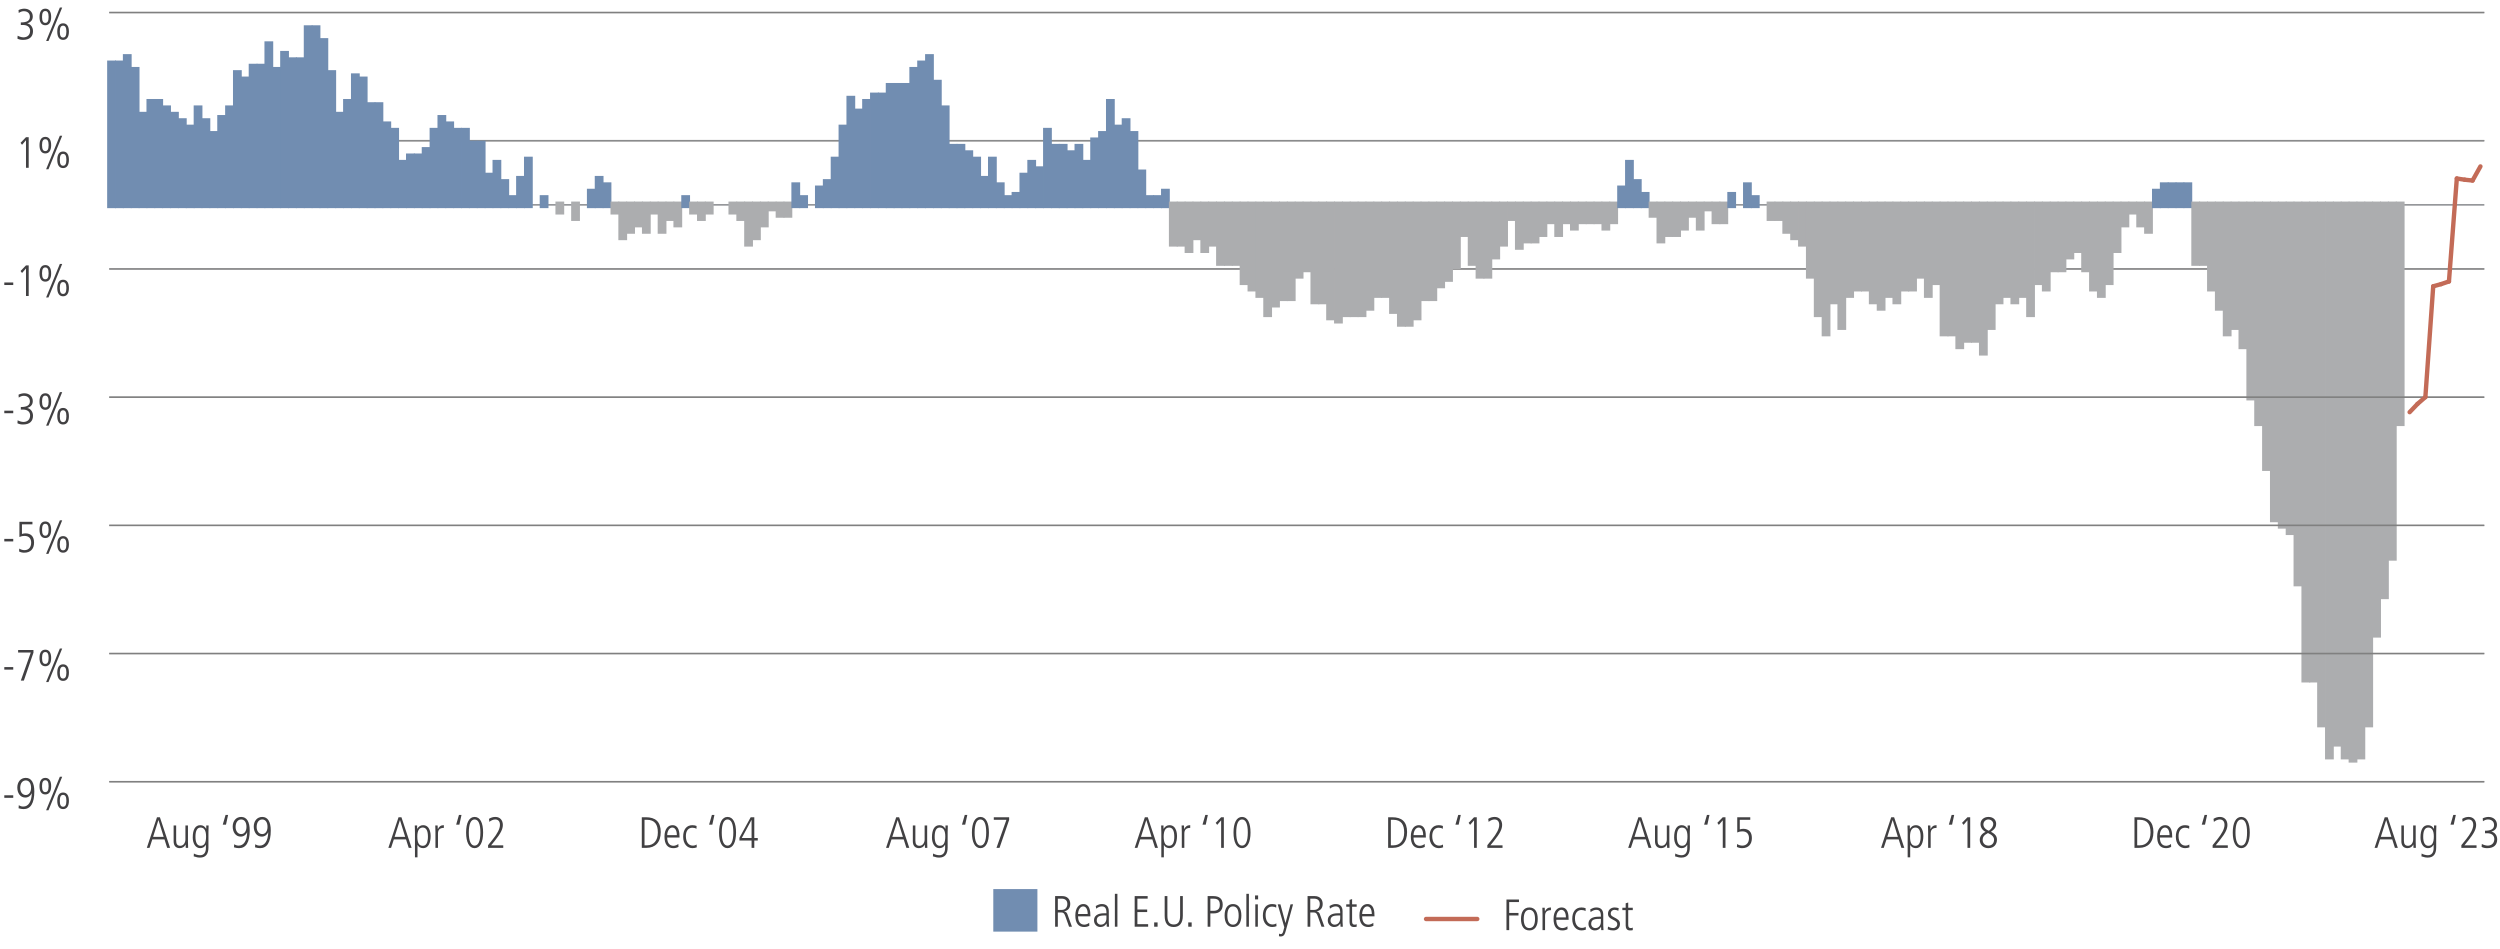<?xml version="1.0" encoding="utf-8"?>
<!-- Generator: Adobe Illustrator 27.4.0, SVG Export Plug-In . SVG Version: 6.00 Build 0)  -->
<svg version="1.1" id="Layer1" xmlns="http://www.w3.org/2000/svg" xmlns:xlink="http://www.w3.org/1999/xlink" x="0px" y="0px"
	 viewBox="0 0 1140 432.57" style="enable-background:new 0 0 1140 432.57;" xml:space="preserve">
<style type="text/css">
	.st0{fill:none;stroke:#808080;stroke-width:0.75;stroke-miterlimit:10;}
	.st1{fill:none;stroke:#939598;stroke-width:0.75;stroke-miterlimit:10;}
	.st2{fill:#414042;}
	.st3{fill:none;stroke:#939598;stroke-width:0.25;stroke-miterlimit:10;}
	.st4{fill:#718DB1;stroke:#718DB1;stroke-width:3;stroke-miterlimit:10;}
	.st5{fill:#ACADAF;stroke:#ACADAF;stroke-width:3;stroke-miterlimit:10;}
	.st6{fill:none;stroke:#C36B57;stroke-width:2;stroke-linecap:round;stroke-linejoin:round;stroke-miterlimit:10;}
</style>
<g>
	<line class="st0" x1="49.79" y1="122.64" x2="1132.86" y2="122.64"/>
	<line class="st0" x1="49.79" y1="64.18" x2="1132.86" y2="64.18"/>
	<line class="st1" x1="49.79" y1="93.41" x2="1132.86" y2="93.41"/>
	<g>
		<path class="st2" d="M1.96,363.81v-1.16h4.08v1.16H1.96z"/>
		<path class="st2" d="M8.57,367.17c0.78,0.46,1.3,0.62,2.08,0.62c2.32,0,3.74-2.24,3.84-6.06h-0.04c-0.5,1.18-1.6,1.96-2.9,1.96
			c-2.36,0-3.66-2.12-3.66-4.58c0-2.48,1.46-4.4,3.88-4.4c2.54,0,3.88,2.22,3.88,6.2c0,5.44-1.74,8.04-4.88,8.04
			c-0.74,0-1.6-0.16-2.3-0.38L8.57,367.17z M14.17,359.25c0-2.16-0.98-3.38-2.4-3.38c-1.5,0-2.56,1.26-2.56,3.42
			c0,1.66,0.86,3.24,2.56,3.24C13.15,362.53,14.17,361.25,14.17,359.25z"/>
		<path class="st2" d="M18.01,358.49c0-2.4,0.92-3.78,2.66-3.78c1.7,0,2.66,1.32,2.66,3.78s-0.96,3.78-2.66,3.78
			C18.92,362.27,18.01,360.89,18.01,358.49z M22.17,358.49c0-2-0.56-2.7-1.5-2.7c-0.94,0-1.5,0.68-1.5,2.7c0,2.08,0.6,2.7,1.5,2.7
			S22.17,360.57,22.17,358.49z M21.03,369.47l6.26-15.28h1.08l-6.26,15.28H21.03z M26.11,365.17c0-2.46,0.96-3.78,2.66-3.78
			c1.74,0,2.66,1.38,2.66,3.78s-0.92,3.78-2.66,3.78C27.07,368.95,26.11,367.63,26.11,365.17z M30.27,365.17
			c0-2.02-0.58-2.7-1.52-2.7c-0.88,0-1.48,0.62-1.48,2.7c0,2.06,0.56,2.7,1.5,2.7C29.67,367.87,30.27,367.25,30.27,365.17z"/>
	</g>
	<g>
		<path class="st2" d="M1.96,305.35v-1.16h4.08v1.16H1.96z"/>
		<path class="st2" d="M9.49,310.35l4.54-12.8H8.26v-1.16h7v1.22l-4.38,12.74H9.49z"/>
		<path class="st2" d="M18.01,300.03c0-2.4,0.92-3.78,2.66-3.78c1.7,0,2.66,1.32,2.66,3.78s-0.96,3.78-2.66,3.78
			C18.92,303.81,18.01,302.43,18.01,300.03z M22.17,300.03c0-2-0.56-2.7-1.5-2.7c-0.94,0-1.5,0.68-1.5,2.7c0,2.08,0.6,2.7,1.5,2.7
			S22.17,302.11,22.17,300.03z M21.03,311.01l6.26-15.28h1.08l-6.26,15.28H21.03z M26.11,306.71c0-2.46,0.96-3.78,2.66-3.78
			c1.74,0,2.66,1.38,2.66,3.78s-0.92,3.78-2.66,3.78C27.07,310.49,26.11,309.17,26.11,306.71z M30.27,306.71
			c0-2.02-0.58-2.7-1.52-2.7c-0.88,0-1.48,0.62-1.48,2.7c0,2.06,0.56,2.7,1.5,2.7C29.67,309.41,30.27,308.79,30.27,306.71z"/>
	</g>
	<g>
		<path class="st2" d="M1.96,246.89v-1.16h4.08v1.16H1.96z"/>
		<path class="st2" d="M8.77,250.15c0.74,0.48,1.6,0.72,2.4,0.72c1.9,0,3.04-1.34,3.04-3.42c0-1.9-1.04-3.08-3.04-3.08
			c-0.82,0-1.44,0.12-2.32,0.5v-6.94h5.94v1.16h-4.78v4.4c0.38-0.14,0.98-0.28,1.54-0.28c2.62,0,3.98,1.46,3.98,4.24
			c0,2.82-1.62,4.58-4.42,4.58c-0.86,0-1.48-0.12-2.4-0.54L8.77,250.15z"/>
		<path class="st2" d="M18.01,241.57c0-2.4,0.92-3.78,2.66-3.78c1.7,0,2.66,1.32,2.66,3.78s-0.96,3.78-2.66,3.78
			C18.92,245.35,18.01,243.97,18.01,241.57z M22.17,241.57c0-2-0.56-2.7-1.5-2.7c-0.94,0-1.5,0.68-1.5,2.7c0,2.08,0.6,2.7,1.5,2.7
			S22.17,243.65,22.17,241.57z M21.03,252.55l6.26-15.28h1.08l-6.26,15.28H21.03z M26.11,248.25c0-2.46,0.96-3.78,2.66-3.78
			c1.74,0,2.66,1.38,2.66,3.78s-0.92,3.78-2.66,3.78C27.07,252.03,26.11,250.71,26.11,248.25z M30.27,248.25
			c0-2.02-0.58-2.7-1.52-2.7c-0.88,0-1.48,0.62-1.48,2.7c0,2.06,0.56,2.7,1.5,2.7C29.67,250.95,30.27,250.33,30.27,248.25z"/>
	</g>
	<g>
		<path class="st2" d="M1.96,188.43v-1.16h4.08v1.16H1.96z"/>
		<path class="st2" d="M8.05,191.65c0.62,0.38,1.82,0.76,2.62,0.76c1.84,0,3.06-1.1,3.06-3c0-1.66-1.24-2.64-3.18-2.64H9.49v-1.16
			c2.96,0,4.14-0.9,4.14-2.6c0-1.42-0.94-2.52-2.78-2.52c-0.78,0-1.56,0.28-2.3,0.82l-0.1-1.32c0.48-0.32,1.78-0.66,2.58-0.66
			c2.42,0,3.92,1.54,3.92,3.56c0,1.52-0.8,2.62-2.5,3.12v0.04c1.46,0.28,2.6,1.7,2.6,3.52c0,2.56-1.58,4-4.52,4
			c-0.98,0-1.76-0.14-2.58-0.56L8.05,191.65z"/>
		<path class="st2" d="M18.01,183.11c0-2.4,0.92-3.78,2.66-3.78c1.7,0,2.66,1.32,2.66,3.78s-0.96,3.78-2.66,3.78
			C18.92,186.89,18.01,185.51,18.01,183.11z M22.17,183.11c0-2-0.56-2.7-1.5-2.7c-0.94,0-1.5,0.68-1.5,2.7c0,2.08,0.6,2.7,1.5,2.7
			S22.17,185.19,22.17,183.11z M21.03,194.09l6.26-15.28h1.08l-6.26,15.28H21.03z M26.11,189.79c0-2.46,0.96-3.78,2.66-3.78
			c1.74,0,2.66,1.38,2.66,3.78s-0.92,3.78-2.66,3.78C27.07,193.57,26.11,192.25,26.11,189.79z M30.27,189.79
			c0-2.02-0.58-2.7-1.52-2.7c-0.88,0-1.48,0.62-1.48,2.7c0,2.06,0.56,2.7,1.5,2.7C29.67,192.49,30.27,191.87,30.27,189.79z"/>
	</g>
	<g>
		<path class="st2" d="M1.96,129.97v-1.16h4.08v1.16H1.96z"/>
		<path class="st2" d="M11.85,134.97v-12.56l-1.8,2.08l-0.68-0.92l2.48-2.56h1.24v13.96H11.85z"/>
		<path class="st2" d="M18.01,124.65c0-2.4,0.92-3.78,2.66-3.78c1.7,0,2.66,1.32,2.66,3.78s-0.96,3.78-2.66,3.78
			C18.92,128.43,18.01,127.05,18.01,124.65z M22.17,124.65c0-2-0.56-2.7-1.5-2.7c-0.94,0-1.5,0.68-1.5,2.7c0,2.08,0.6,2.7,1.5,2.7
			S22.17,126.73,22.17,124.65z M21.03,135.63l6.26-15.28h1.08l-6.26,15.28H21.03z M26.11,131.33c0-2.46,0.96-3.78,2.66-3.78
			c1.74,0,2.66,1.38,2.66,3.78s-0.92,3.78-2.66,3.78C27.07,135.11,26.11,133.79,26.11,131.33z M30.27,131.33
			c0-2.02-0.58-2.7-1.52-2.7c-0.88,0-1.48,0.62-1.48,2.7c0,2.06,0.56,2.7,1.5,2.7C29.67,134.03,30.27,133.41,30.27,131.33z"/>
	</g>
	<g>
		<path class="st2" d="M11.85,76.51V63.95l-1.8,2.08l-0.68-0.92l2.48-2.56h1.24v13.96H11.85z"/>
		<path class="st2" d="M18.01,66.19c0-2.4,0.92-3.78,2.66-3.78c1.7,0,2.66,1.32,2.66,3.78c0,2.46-0.96,3.78-2.66,3.78
			C18.92,69.97,18.01,68.59,18.01,66.19z M22.17,66.19c0-2-0.56-2.7-1.5-2.7c-0.94,0-1.5,0.68-1.5,2.7c0,2.08,0.6,2.7,1.5,2.7
			S22.17,68.27,22.17,66.19z M21.03,77.17l6.26-15.28h1.08l-6.26,15.28H21.03z M26.11,72.87c0-2.46,0.96-3.78,2.66-3.78
			c1.74,0,2.66,1.38,2.66,3.78s-0.92,3.78-2.66,3.78C27.07,76.65,26.11,75.33,26.11,72.87z M30.27,72.87c0-2.02-0.58-2.7-1.52-2.7
			c-0.88,0-1.48,0.62-1.48,2.7c0,2.06,0.56,2.7,1.5,2.7C29.67,75.57,30.27,74.95,30.27,72.87z"/>
	</g>
	<g>
		<path class="st2" d="M8.05,16.27c0.62,0.38,1.82,0.76,2.62,0.76c1.84,0,3.06-1.1,3.06-3c0-1.66-1.24-2.64-3.18-2.64H9.49v-1.16
			c2.96,0,4.14-0.9,4.14-2.6c0-1.42-0.94-2.52-2.78-2.52c-0.78,0-1.56,0.28-2.3,0.82l-0.1-1.32c0.48-0.32,1.78-0.66,2.58-0.66
			c2.42,0,3.92,1.54,3.92,3.56c0,1.52-0.8,2.62-2.5,3.12v0.04c1.46,0.28,2.6,1.7,2.6,3.52c0,2.56-1.58,4-4.52,4
			c-0.98,0-1.76-0.14-2.58-0.56L8.05,16.27z"/>
		<path class="st2" d="M18.01,7.73c0-2.4,0.92-3.78,2.66-3.78c1.7,0,2.66,1.32,2.66,3.78s-0.96,3.78-2.66,3.78
			C18.92,11.51,18.01,10.13,18.01,7.73z M22.17,7.73c0-2-0.56-2.7-1.5-2.7c-0.94,0-1.5,0.68-1.5,2.7c0,2.08,0.6,2.7,1.5,2.7
			S22.17,9.81,22.17,7.73z M21.03,18.71l6.26-15.28h1.08l-6.26,15.28H21.03z M26.11,14.41c0-2.46,0.96-3.78,2.66-3.78
			c1.74,0,2.66,1.38,2.66,3.78s-0.92,3.78-2.66,3.78C27.07,18.19,26.11,16.87,26.11,14.41z M30.27,14.41c0-2.02-0.58-2.7-1.52-2.7
			c-0.88,0-1.48,0.62-1.48,2.7c0,2.06,0.56,2.7,1.5,2.7C29.67,17.11,30.27,16.49,30.27,14.41z"/>
	</g>
	<line class="st3" x1="49.79" y1="356.48" x2="1132.86" y2="356.48"/>
	<line class="st3" x1="49.79" y1="298.02" x2="1132.86" y2="298.02"/>
	<line class="st3" x1="49.79" y1="239.56" x2="1132.86" y2="239.56"/>
	<line class="st3" x1="49.79" y1="181.1" x2="1132.86" y2="181.1"/>
	<line class="st3" x1="49.79" y1="122.64" x2="1132.86" y2="122.64"/>
	<line class="st3" x1="49.79" y1="64.18" x2="1132.86" y2="64.18"/>
	<line class="st3" x1="49.79" y1="5.72" x2="1132.86" y2="5.72"/>
	<rect x="454.44" y="406.92" class="st4" width="17.12" height="16.4"/>
	<rect x="50.36" y="29.11" class="st4" width="1" height="64.31"/>
	<rect x="53.95" y="29.11" class="st4" width="1" height="64.31"/>
	<rect x="57.53" y="26.18" class="st4" width="1" height="67.23"/>
	<rect x="61.12" y="32.03" class="st4" width="1" height="61.38"/>
	<rect x="64.71" y="52.49" class="st4" width="1" height="40.92"/>
	<rect x="68.29" y="46.64" class="st4" width="1" height="46.77"/>
	<rect x="71.88" y="46.64" class="st4" width="1" height="46.77"/>
	<rect x="75.46" y="49.57" class="st4" width="1" height="43.84"/>
	<rect x="79.05" y="52.49" class="st4" width="1" height="40.92"/>
	<rect x="82.64" y="55.41" class="st4" width="1" height="38"/>
	<rect x="86.22" y="58.34" class="st4" width="1" height="35.08"/>
	<rect x="89.81" y="49.57" class="st4" width="1" height="43.84"/>
	<rect x="93.4" y="55.41" class="st4" width="1" height="38"/>
	<rect x="96.98" y="61.26" class="st4" width="1" height="32.15"/>
	<rect x="100.57" y="53.95" class="st4" width="1" height="39.46"/>
	<rect x="104.16" y="49.57" class="st4" width="1" height="43.84"/>
	<rect x="107.74" y="33.49" class="st4" width="1" height="59.92"/>
	<rect x="111.33" y="36.41" class="st4" width="1" height="57"/>
	<rect x="114.91" y="30.57" class="st4" width="1" height="62.84"/>
	<rect x="118.5" y="30.57" class="st4" width="1" height="62.84"/>
	<rect x="122.09" y="20.34" class="st4" width="1" height="73.07"/>
	<rect x="125.67" y="32.03" class="st4" width="1" height="61.38"/>
	<rect x="129.26" y="24.72" class="st4" width="1" height="68.69"/>
	<rect x="132.85" y="27.64" class="st4" width="1" height="65.77"/>
	<rect x="136.43" y="27.64" class="st4" width="1" height="65.77"/>
	<rect x="140.02" y="13.03" class="st4" width="1" height="80.38"/>
	<rect x="143.61" y="13.03" class="st4" width="1" height="80.38"/>
	<rect x="147.19" y="18.88" class="st4" width="1" height="74.54"/>
	<rect x="150.78" y="33.49" class="st4" width="1" height="59.92"/>
	<rect x="154.36" y="52.49" class="st4" width="1" height="40.92"/>
	<rect x="157.95" y="46.64" class="st4" width="1" height="46.77"/>
	<rect x="161.54" y="34.95" class="st4" width="1" height="58.46"/>
	<rect x="165.12" y="36.41" class="st4" width="1" height="57"/>
	<rect x="168.71" y="48.11" class="st4" width="1" height="45.31"/>
	<rect x="172.3" y="48.11" class="st4" width="1" height="45.31"/>
	<rect x="175.88" y="56.87" class="st4" width="1" height="36.54"/>
	<rect x="179.47" y="59.8" class="st4" width="1" height="33.61"/>
	<rect x="183.06" y="74.41" class="st4" width="1" height="19"/>
	<rect x="186.64" y="71.49" class="st4" width="1" height="21.92"/>
	<rect x="190.23" y="71.49" class="st4" width="1" height="21.92"/>
	<rect x="193.81" y="68.57" class="st4" width="1" height="24.85"/>
	<rect x="197.4" y="59.8" class="st4" width="1" height="33.61"/>
	<rect x="200.99" y="53.95" class="st4" width="1" height="39.46"/>
	<rect x="204.57" y="56.87" class="st4" width="1" height="36.54"/>
	<rect x="208.16" y="59.8" class="st4" width="1" height="33.61"/>
	<rect x="211.75" y="59.8" class="st4" width="1" height="33.61"/>
	<rect x="215.33" y="65.64" class="st4" width="1" height="27.77"/>
	<rect x="218.92" y="65.64" class="st4" width="1" height="27.77"/>
	<rect x="222.5" y="80.26" class="st4" width="1" height="13.15"/>
	<rect x="226.09" y="74.41" class="st4" width="1" height="19"/>
	<rect x="229.68" y="83.18" class="st4" width="1" height="10.23"/>
	<rect x="233.26" y="90.49" class="st4" width="1" height="2.92"/>
	<rect x="236.85" y="81.72" class="st4" width="1" height="11.69"/>
	<rect x="240.44" y="72.95" class="st4" width="1" height="20.46"/>
	<rect x="244.02" y="93.41" class="st5" width="1" height="0"/>
	<rect x="247.61" y="90.49" class="st4" width="1" height="2.92"/>
	<rect x="251.2" y="93.41" class="st5" width="1" height="0"/>
	<rect x="254.78" y="93.41" class="st5" width="1" height="2.92"/>
	<rect x="258.37" y="93.41" class="st5" width="1" height="0"/>
	<rect x="261.95" y="93.41" class="st5" width="1" height="5.85"/>
	<rect x="265.54" y="93.41" class="st5" width="1" height="0"/>
	<rect x="269.13" y="87.57" class="st4" width="1" height="5.85"/>
	<rect x="272.71" y="81.72" class="st4" width="1" height="11.69"/>
	<rect x="276.3" y="84.64" class="st4" width="1" height="8.77"/>
	<rect x="279.89" y="93.41" class="st5" width="1" height="2.92"/>
	<rect x="283.47" y="93.41" class="st5" width="1" height="14.61"/>
	<rect x="287.06" y="93.41" class="st5" width="1" height="11.69"/>
	<rect x="290.65" y="93.41" class="st5" width="1" height="8.77"/>
	<rect x="294.23" y="93.41" class="st5" width="1" height="11.69"/>
	<rect x="297.82" y="93.41" class="st5" width="1" height="2.92"/>
	<rect x="301.4" y="93.41" class="st5" width="1" height="11.69"/>
	<rect x="304.99" y="93.41" class="st5" width="1" height="5.85"/>
	<rect x="308.58" y="93.41" class="st5" width="1" height="8.77"/>
	<rect x="312.16" y="90.49" class="st4" width="1" height="2.92"/>
	<rect x="315.75" y="93.41" class="st5" width="1" height="2.92"/>
	<rect x="319.34" y="93.41" class="st5" width="1" height="5.85"/>
	<rect x="322.92" y="93.41" class="st5" width="1" height="2.92"/>
	<rect x="326.51" y="93.41" class="st5" width="1" height="0"/>
	<rect x="330.1" y="93.41" class="st5" width="1" height="0"/>
	<rect x="333.68" y="93.41" class="st5" width="1" height="2.92"/>
	<rect x="337.27" y="93.41" class="st5" width="1" height="5.85"/>
	<rect x="340.85" y="93.41" class="st5" width="1" height="17.54"/>
	<rect x="344.44" y="93.41" class="st5" width="1" height="14.61"/>
	<rect x="348.03" y="93.41" class="st5" width="1" height="8.77"/>
	<rect x="351.61" y="93.41" class="st5" width="1" height="1.46"/>
	<rect x="355.2" y="93.41" class="st5" width="1" height="4.38"/>
	<rect x="358.79" y="93.41" class="st5" width="1" height="4.38"/>
	<rect x="362.37" y="84.64" class="st4" width="1" height="8.77"/>
	<rect x="365.96" y="90.49" class="st4" width="1" height="2.92"/>
	<rect x="369.55" y="93.41" class="st5" width="1" height="0"/>
	<rect x="373.13" y="86.1" class="st4" width="1" height="7.31"/>
	<rect x="376.72" y="83.18" class="st4" width="1" height="10.23"/>
	<rect x="380.3" y="72.95" class="st4" width="1" height="20.46"/>
	<rect x="383.89" y="58.34" class="st4" width="1" height="35.08"/>
	<rect x="387.48" y="45.18" class="st4" width="1" height="48.23"/>
	<rect x="391.06" y="51.03" class="st4" width="1" height="42.38"/>
	<rect x="394.65" y="46.64" class="st4" width="1" height="46.77"/>
	<rect x="398.24" y="43.72" class="st4" width="1" height="49.69"/>
	<rect x="401.82" y="43.72" class="st4" width="1" height="49.69"/>
	<rect x="405.41" y="39.34" class="st4" width="1" height="54.08"/>
	<rect x="408.99" y="39.34" class="st4" width="1" height="54.08"/>
	<rect x="412.58" y="39.34" class="st4" width="1" height="54.08"/>
	<rect x="416.17" y="32.03" class="st4" width="1" height="61.38"/>
	<rect x="419.75" y="29.11" class="st4" width="1" height="64.31"/>
	<rect x="423.34" y="26.18" class="st4" width="1" height="67.23"/>
	<rect x="426.93" y="37.88" class="st4" width="1" height="55.54"/>
	<rect x="430.51" y="49.57" class="st4" width="1" height="43.84"/>
	<rect x="434.1" y="67.11" class="st4" width="1" height="26.31"/>
	<rect x="437.69" y="67.11" class="st4" width="1" height="26.31"/>
	<rect x="441.27" y="70.03" class="st4" width="1" height="23.38"/>
	<rect x="444.86" y="72.95" class="st4" width="1" height="20.46"/>
	<rect x="448.44" y="81.72" class="st4" width="1" height="11.69"/>
	<rect x="452.03" y="72.95" class="st4" width="1" height="20.46"/>
	<rect x="455.62" y="84.64" class="st4" width="1" height="8.77"/>
	<rect x="459.2" y="90.49" class="st4" width="1" height="2.92"/>
	<rect x="462.79" y="89.03" class="st4" width="1" height="4.38"/>
	<rect x="466.38" y="80.26" class="st4" width="1" height="13.15"/>
	<rect x="469.96" y="74.41" class="st4" width="1" height="19"/>
	<rect x="473.55" y="77.34" class="st4" width="1" height="16.08"/>
	<rect x="477.14" y="59.8" class="st4" width="1" height="33.61"/>
	<rect x="480.72" y="67.11" class="st4" width="1" height="26.31"/>
	<rect x="484.31" y="67.11" class="st4" width="1" height="26.31"/>
	<rect x="487.89" y="70.03" class="st4" width="1" height="23.38"/>
	<rect x="491.48" y="67.11" class="st4" width="1" height="26.31"/>
	<rect x="495.07" y="74.41" class="st4" width="1" height="19"/>
	<rect x="498.65" y="64.18" class="st4" width="1" height="29.23"/>
	<rect x="502.24" y="61.26" class="st4" width="1" height="32.15"/>
	<rect x="505.83" y="46.64" class="st4" width="1" height="46.77"/>
	<rect x="509.41" y="58.34" class="st4" width="1" height="35.08"/>
	<rect x="513" y="55.41" class="st4" width="1" height="38"/>
	<rect x="516.59" y="61.26" class="st4" width="1" height="32.15"/>
	<rect x="520.17" y="78.8" class="st4" width="1" height="14.61"/>
	<rect x="523.76" y="90.49" class="st4" width="1" height="2.92"/>
	<rect x="527.34" y="90.49" class="st4" width="1" height="2.92"/>
	<rect x="530.93" y="87.57" class="st4" width="1" height="5.85"/>
	<rect x="534.52" y="93.41" class="st5" width="1" height="17.54"/>
	<rect x="538.1" y="93.41" class="st5" width="1" height="17.54"/>
	<rect x="541.69" y="93.41" class="st5" width="1" height="20.46"/>
	<rect x="545.28" y="93.41" class="st5" width="1" height="14.61"/>
	<rect x="548.86" y="93.41" class="st5" width="1" height="20.46"/>
	<rect x="552.45" y="93.41" class="st5" width="1" height="17.54"/>
	<rect x="556.04" y="93.41" class="st5" width="1" height="26.31"/>
	<rect x="559.62" y="93.41" class="st5" width="1" height="26.31"/>
	<rect x="563.21" y="93.41" class="st5" width="1" height="26.31"/>
	<rect x="566.79" y="93.41" class="st5" width="1" height="35.08"/>
	<rect x="570.38" y="93.41" class="st5" width="1" height="38"/>
	<rect x="573.97" y="93.41" class="st5" width="1" height="40.92"/>
	<rect x="577.55" y="93.41" class="st5" width="1" height="49.69"/>
	<rect x="581.14" y="93.41" class="st5" width="1" height="45.31"/>
	<rect x="584.73" y="93.41" class="st5" width="1" height="42.38"/>
	<rect x="588.31" y="93.41" class="st5" width="1" height="42.38"/>
	<rect x="591.9" y="93.41" class="st5" width="1" height="32.15"/>
	<rect x="595.49" y="93.41" class="st5" width="1" height="29.23"/>
	<rect x="599.07" y="93.41" class="st5" width="1" height="43.84"/>
	<rect x="602.66" y="93.41" class="st5" width="1" height="43.84"/>
	<rect x="606.24" y="93.41" class="st5" width="1" height="51.15"/>
	<rect x="609.83" y="93.41" class="st5" width="1" height="52.61"/>
	<rect x="613.42" y="93.41" class="st5" width="1" height="49.69"/>
	<rect x="617" y="93.41" class="st5" width="1" height="49.69"/>
	<rect x="620.59" y="93.41" class="st5" width="1" height="49.69"/>
	<rect x="624.18" y="93.41" class="st5" width="1" height="46.77"/>
	<rect x="627.76" y="93.41" class="st5" width="1" height="40.92"/>
	<rect x="631.35" y="93.41" class="st5" width="1" height="40.92"/>
	<rect x="634.93" y="93.41" class="st5" width="1" height="48.23"/>
	<rect x="638.52" y="93.41" class="st5" width="1" height="54.08"/>
	<rect x="642.11" y="93.41" class="st5" width="1" height="54.08"/>
	<rect x="645.69" y="93.41" class="st5" width="1" height="51.15"/>
	<rect x="649.28" y="93.41" class="st5" width="1" height="42.38"/>
	<rect x="652.87" y="93.41" class="st5" width="1" height="42.38"/>
	<rect x="656.45" y="93.41" class="st5" width="1" height="36.54"/>
	<rect x="660.04" y="93.41" class="st5" width="1" height="33.61"/>
	<rect x="663.63" y="93.41" class="st5" width="1" height="27.77"/>
	<rect x="667.21" y="93.41" class="st5" width="1" height="13.15"/>
	<rect x="670.8" y="93.41" class="st5" width="1" height="26.31"/>
	<rect x="674.38" y="93.41" class="st5" width="1" height="32.15"/>
	<rect x="677.97" y="93.41" class="st5" width="1" height="32.15"/>
	<rect x="681.56" y="93.41" class="st5" width="1" height="23.38"/>
	<rect x="685.14" y="93.41" class="st5" width="1" height="17.54"/>
	<rect x="688.73" y="93.41" class="st5" width="1" height="5.85"/>
	<rect x="692.32" y="93.41" class="st5" width="1" height="19"/>
	<rect x="695.9" y="93.41" class="st5" width="1" height="16.08"/>
	<rect x="699.49" y="93.41" class="st5" width="1" height="16.08"/>
	<rect x="703.08" y="93.41" class="st5" width="1" height="13.15"/>
	<rect x="706.66" y="93.41" class="st5" width="1" height="7.31"/>
	<rect x="710.25" y="93.41" class="st5" width="1" height="13.15"/>
	<rect x="713.83" y="93.41" class="st5" width="1" height="7.31"/>
	<rect x="717.42" y="93.41" class="st5" width="1" height="10.23"/>
	<rect x="721.01" y="93.41" class="st5" width="1" height="7.31"/>
	<rect x="724.59" y="93.41" class="st5" width="1" height="7.31"/>
	<rect x="728.18" y="93.41" class="st5" width="1" height="7.31"/>
	<rect x="731.77" y="93.41" class="st5" width="1" height="10.23"/>
	<rect x="735.35" y="93.41" class="st5" width="1" height="7.31"/>
	<rect x="738.94" y="86.1" class="st4" width="1" height="7.31"/>
	<rect x="742.53" y="74.41" class="st4" width="1" height="19"/>
	<rect x="746.11" y="83.18" class="st4" width="1" height="10.23"/>
	<rect x="749.7" y="89.03" class="st4" width="1" height="4.38"/>
	<rect x="753.28" y="93.41" class="st5" width="1" height="4.38"/>
	<rect x="756.87" y="93.41" class="st5" width="1" height="16.08"/>
	<rect x="760.46" y="93.41" class="st5" width="1" height="13.15"/>
	<rect x="764.04" y="93.41" class="st5" width="1" height="13.15"/>
	<rect x="767.63" y="93.41" class="st5" width="1" height="10.23"/>
	<rect x="771.22" y="93.41" class="st5" width="1" height="4.38"/>
	<rect x="774.8" y="93.41" class="st5" width="1" height="10.23"/>
	<rect x="778.39" y="93.41" class="st5" width="1" height="1.46"/>
	<rect x="781.98" y="93.41" class="st5" width="1" height="7.31"/>
	<rect x="785.56" y="93.41" class="st5" width="1" height="7.31"/>
	<rect x="789.15" y="89.03" class="st4" width="1" height="4.38"/>
	<rect x="792.73" y="93.41" class="st5" width="1" height="0"/>
	<rect x="796.32" y="84.64" class="st4" width="1" height="8.77"/>
	<rect x="799.91" y="90.49" class="st4" width="1" height="2.92"/>
	<rect x="803.49" y="93.41" class="st5" width="1" height="0"/>
	<rect x="807.08" y="93.41" class="st5" width="1" height="5.85"/>
	<rect x="810.67" y="93.41" class="st5" width="1" height="5.85"/>
	<rect x="814.25" y="93.41" class="st5" width="1" height="11.69"/>
	<rect x="817.84" y="93.41" class="st5" width="1" height="14.61"/>
	<rect x="821.42" y="93.41" class="st5" width="1" height="17.54"/>
	<rect x="825.01" y="93.41" class="st5" width="1" height="32.15"/>
	<rect x="828.6" y="93.41" class="st5" width="1" height="49.69"/>
	<rect x="832.18" y="93.41" class="st5" width="1" height="58.46"/>
	<rect x="835.77" y="93.41" class="st5" width="1" height="43.84"/>
	<rect x="839.36" y="93.41" class="st5" width="1" height="55.54"/>
	<rect x="842.94" y="93.41" class="st5" width="1" height="40.92"/>
	<rect x="846.53" y="93.41" class="st5" width="1" height="38"/>
	<rect x="850.12" y="93.41" class="st5" width="1" height="38"/>
	<rect x="853.7" y="93.41" class="st5" width="1" height="43.84"/>
	<rect x="857.29" y="93.41" class="st5" width="1" height="46.77"/>
	<rect x="860.87" y="93.41" class="st5" width="1" height="40.92"/>
	<rect x="864.46" y="93.41" class="st5" width="1" height="43.84"/>
	<rect x="868.05" y="93.41" class="st5" width="1" height="38"/>
	<rect x="871.63" y="93.41" class="st5" width="1" height="38"/>
	<rect x="875.22" y="93.41" class="st5" width="1" height="32.15"/>
	<rect x="878.81" y="93.41" class="st5" width="1" height="40.92"/>
	<rect x="882.39" y="93.41" class="st5" width="1" height="35.08"/>
	<rect x="885.98" y="93.41" class="st5" width="1" height="58.46"/>
	<rect x="889.57" y="93.41" class="st5" width="1" height="58.46"/>
	<rect x="893.15" y="93.41" class="st5" width="1" height="64.31"/>
	<rect x="896.74" y="93.41" class="st5" width="1" height="61.38"/>
	<rect x="900.32" y="93.41" class="st5" width="1" height="61.38"/>
	<rect x="903.91" y="93.41" class="st5" width="1" height="67.23"/>
	<rect x="907.5" y="93.41" class="st5" width="1" height="55.54"/>
	<rect x="911.08" y="93.41" class="st5" width="1" height="43.84"/>
	<rect x="914.67" y="93.41" class="st5" width="1" height="40.92"/>
	<rect x="918.26" y="93.41" class="st5" width="1" height="43.84"/>
	<rect x="921.84" y="93.41" class="st5" width="1" height="40.92"/>
	<rect x="925.43" y="93.41" class="st5" width="1" height="49.69"/>
	<rect x="929.02" y="93.41" class="st5" width="1" height="35.08"/>
	<rect x="932.6" y="93.41" class="st5" width="1" height="38"/>
	<rect x="936.19" y="93.41" class="st5" width="1" height="29.23"/>
	<rect x="939.77" y="93.41" class="st5" width="1" height="29.23"/>
	<rect x="943.36" y="93.41" class="st5" width="1" height="23.38"/>
	<rect x="946.95" y="93.41" class="st5" width="1" height="20.46"/>
	<rect x="950.53" y="93.41" class="st5" width="1" height="29.23"/>
	<rect x="954.12" y="93.41" class="st5" width="1" height="38"/>
	<rect x="957.71" y="93.41" class="st5" width="1" height="40.92"/>
	<rect x="961.29" y="93.41" class="st5" width="1" height="35.08"/>
	<rect x="964.88" y="93.41" class="st5" width="1" height="20.46"/>
	<rect x="968.47" y="93.41" class="st5" width="1" height="8.77"/>
	<rect x="972.05" y="93.41" class="st5" width="1" height="2.92"/>
	<rect x="975.64" y="93.41" class="st5" width="1" height="8.77"/>
	<rect x="979.22" y="93.41" class="st5" width="1" height="11.69"/>
	<rect x="982.81" y="87.57" class="st4" width="1" height="5.85"/>
	<rect x="986.4" y="84.64" class="st4" width="1" height="8.77"/>
	<rect x="989.98" y="84.64" class="st4" width="1" height="8.77"/>
	<rect x="993.57" y="84.64" class="st4" width="1" height="8.77"/>
	<rect x="997.16" y="84.64" class="st4" width="1" height="8.77"/>
	<rect x="1000.74" y="93.41" class="st5" width="1" height="26.31"/>
	<rect x="1004.33" y="93.41" class="st5" width="1" height="26.31"/>
	<rect x="1007.92" y="93.41" class="st5" width="1" height="38"/>
	<rect x="1011.5" y="93.41" class="st5" width="1" height="46.77"/>
	<rect x="1015.09" y="93.41" class="st5" width="1" height="58.46"/>
	<rect x="1018.67" y="93.41" class="st5" width="1" height="55.54"/>
	<rect x="1022.26" y="93.41" class="st5" width="1" height="64.31"/>
	<rect x="1025.85" y="93.41" class="st5" width="1" height="87.69"/>
	<rect x="1029.43" y="93.41" class="st5" width="1" height="99.38"/>
	<rect x="1033.02" y="93.41" class="st5" width="1" height="119.84"/>
	<rect x="1036.61" y="93.41" class="st5" width="1" height="143.23"/>
	<rect x="1040.19" y="93.41" class="st5" width="1" height="146.15"/>
	<rect x="1043.78" y="93.41" class="st5" width="1" height="149.07"/>
	<rect x="1047.36" y="93.41" class="st5" width="1" height="172.46"/>
	<rect x="1050.95" y="93.41" class="st5" width="1" height="216.3"/>
	<rect x="1054.54" y="93.41" class="st5" width="1" height="216.3"/>
	<rect x="1058.12" y="93.41" class="st5" width="1" height="236.76"/>
	<rect x="1061.71" y="93.41" class="st5" width="1" height="251.38"/>
	<rect x="1065.3" y="93.41" class="st5" width="1" height="245.53"/>
	<rect x="1068.88" y="93.41" class="st5" width="1" height="251.38"/>
	<rect x="1072.47" y="93.41" class="st5" width="1" height="252.84"/>
	<rect x="1076.06" y="93.41" class="st5" width="1" height="251.38"/>
	<rect x="1079.64" y="93.41" class="st5" width="1" height="236.76"/>
	<rect x="1083.23" y="93.41" class="st5" width="1" height="195.84"/>
	<rect x="1086.81" y="93.41" class="st5" width="1" height="178.3"/>
	<rect x="1090.4" y="93.41" class="st5" width="1" height="160.76"/>
	<rect x="1093.99" y="93.41" class="st5" width="1" height="99.38"/>
	<g>
		<path class="st2" d="M487.49,422.58l-1.7-4.78c-0.46-1.28-0.84-1.72-1.84-1.72h-1.58v6.5h-1.24v-13.96h3.3
			c2.16,0,3.6,1.38,3.6,3.56c0,1.86-0.98,3.04-2.74,3.38v0.04c0.8,0.16,1.22,0.64,1.42,1.2l2.1,5.78H487.49z M484.13,414.92
			c1.66,0,2.58-1.16,2.58-2.7c0-1.6-0.96-2.44-2.66-2.44h-1.68v5.14H484.13z"/>
		<path class="st2" d="M496.73,422.14c-0.74,0.42-1.5,0.58-2.38,0.58c-2.56,0-4-1.76-4-5.26c0-3.68,1.8-5.22,3.62-5.22
			c2.94,0,3.26,3.06,3.26,5.62h-5.64c0,2.46,1.06,3.78,2.88,3.78c0.66,0,1.64-0.34,2.2-0.84L496.73,422.14z M495.99,416.78
			c0-2.16-0.8-3.46-2.08-3.46c-1.32,0-2.28,1.6-2.32,3.46H495.99z"/>
		<path class="st2" d="M504.69,422.58l-0.08-1.46h-0.04c-0.7,1.12-1.56,1.6-2.84,1.6c-1.6,0-2.86-1.3-2.86-2.98
			c0-3.2,3.42-3.3,4.92-3.3h0.74v-0.24c0-2.16-0.7-2.88-2.12-2.88c-0.86,0-1.76,0.4-2.56,1.04l-0.18-1.22
			c1.28-0.74,1.98-0.9,2.8-0.9c2.02,0,3.14,1.12,3.14,3.3v4.9c0,0.34,0.02,0.88,0.12,2.14H504.69z M504.53,417.44
			c-2.5,0-4.42,0.04-4.42,2.3c0,1.04,0.78,1.9,1.88,1.9c1.46,0,2.54-1.08,2.54-2.92V417.44z"/>
		<path class="st2" d="M508.38,422.58v-15h1.16v15H508.38z"/>
		<path class="st2" d="M517.41,422.58v-13.96h5.92v1.16h-4.68v4.96h4.46v1.16h-4.46v5.52h4.9v1.16H517.41z"/>
		<path class="st2" d="M526.3,422.58v-1.96h1.56v1.96H526.3z"/>
		<path class="st2" d="M538.13,408.62h1.24v8.94c0,3.3-1.4,5.16-4.14,5.16c-2.8,0-4.14-1.72-4.14-5.16v-8.94h1.24v8.92
			c0,2.8,0.92,4.02,2.9,4.02s2.9-1.22,2.9-4.02V408.62z"/>
		<path class="st2" d="M541.84,422.58v-1.96h1.56v1.96H541.84z"/>
		<path class="st2" d="M550.68,422.58v-13.96h2.64c2.58,0,4.24,1.14,4.24,3.94c0,2.8-1.86,3.94-3.92,3.94h-1.72v6.08H550.68z
			 M553.18,415.34c1.94,0,3.06-0.7,3.06-2.82c0-2.64-1.84-2.74-3.24-2.74h-1.08v5.56H553.18z"/>
		<path class="st2" d="M558.42,417.48c0-3.26,1.32-5.24,3.82-5.24c2.5,0,3.82,1.98,3.82,5.24c0,3.34-1.34,5.24-3.82,5.24
			S558.42,420.82,558.42,417.48z M564.83,417.48c0-2.74-0.92-4.16-2.6-4.16c-1.62,0-2.56,1.38-2.56,4.16c0,2.8,0.92,4.16,2.58,4.16
			C563.93,421.64,564.83,420.22,564.83,417.48z"/>
		<path class="st2" d="M568.34,422.58v-15h1.16v15H568.34z"/>
		<path class="st2" d="M572.3,410.12v-1.8h1.4v1.8H572.3z M572.42,422.58v-10.2h1.16v10.2H572.42z"/>
		<path class="st2" d="M582.09,422.34c-0.5,0.22-1.26,0.38-1.98,0.38c-2.42,0-4.24-1.98-4.24-5.2c0-3.36,1.56-5.28,4.22-5.28
			c0.78,0,1.34,0.14,1.9,0.36l-0.06,1.32c-0.4-0.34-1.18-0.52-1.84-0.52c-1.78,0-2.98,1.32-2.98,3.78c0,2.9,1.32,4.38,3.16,4.38
			c0.62,0,1.4-0.2,1.72-0.54L582.09,422.34z"/>
		<path class="st2" d="M583.26,425.72c0.22,0.16,0.56,0.22,0.82,0.22c0.48,0,0.82-0.36,1.04-1.18l0.52-1.94l-3-10.44h1.24l2.28,8.48
			h0.04l2.28-8.48h1.16l-3.34,12.1c-0.4,1.42-0.7,2.54-2.32,2.54c-0.32,0-0.48-0.02-0.78-0.12L583.26,425.72z"/>
		<path class="st2" d="M602.61,422.58l-1.7-4.78c-0.46-1.28-0.84-1.72-1.84-1.72h-1.58v6.5h-1.24v-13.96h3.3
			c2.16,0,3.6,1.38,3.6,3.56c0,1.86-0.98,3.04-2.74,3.38v0.04c0.8,0.16,1.22,0.64,1.42,1.2l2.1,5.78H602.61z M599.24,414.92
			c1.66,0,2.58-1.16,2.58-2.7c0-1.6-0.96-2.44-2.66-2.44h-1.68v5.14H599.24z"/>
		<path class="st2" d="M611.29,422.58l-0.08-1.46h-0.04c-0.7,1.12-1.56,1.6-2.84,1.6c-1.6,0-2.86-1.3-2.86-2.98
			c0-3.2,3.42-3.3,4.92-3.3h0.74v-0.24c0-2.16-0.7-2.88-2.12-2.88c-0.86,0-1.76,0.4-2.56,1.04l-0.18-1.22
			c1.28-0.74,1.98-0.9,2.8-0.9c2.02,0,3.14,1.12,3.14,3.3v4.9c0,0.34,0.02,0.88,0.12,2.14H611.29z M611.13,417.44
			c-2.5,0-4.42,0.04-4.42,2.3c0,1.04,0.78,1.9,1.88,1.9c1.46,0,2.54-1.08,2.54-2.92V417.44z"/>
		<path class="st2" d="M618.64,422.58c-0.32,0.1-0.76,0.14-1.32,0.14c-1.28,0-1.92-0.84-1.92-2.28v-6.98h-1.52v-1.08h1.52v-2.04
			l1.16-0.36v2.4h2.08v1.08h-2.08v6.7c0,1.02,0.32,1.48,1.12,1.48c0.4,0,0.62-0.04,0.96-0.22V422.58z"/>
		<path class="st2" d="M626.28,422.14c-0.74,0.42-1.5,0.58-2.38,0.58c-2.56,0-4-1.76-4-5.26c0-3.68,1.8-5.22,3.62-5.22
			c2.94,0,3.26,3.06,3.26,5.62h-5.64c0,2.46,1.06,3.78,2.88,3.78c0.66,0,1.64-0.34,2.2-0.84L626.28,422.14z M625.54,416.78
			c0-2.16-0.8-3.46-2.08-3.46c-1.32,0-2.28,1.6-2.32,3.46H625.54z"/>
	</g>
	<g>
		<path class="st2" d="M1092.08,386.62l-1.22-3.84h-5.56l-1.26,3.84h-1.24l4.64-13.96h1.32l4.64,13.96H1092.08z M1088.12,373.98
			h-0.04l-2.42,7.64h4.82L1088.12,373.98z"/>
		<path class="st2" d="M1100.56,386.62c-0.06-0.54-0.08-1.02-0.08-1.5h-0.04c-0.34,0.94-1.38,1.64-2.6,1.64
			c-1.86,0-2.82-1.2-2.82-3.14v-7.2h1.16v6.96c0,1.6,0.64,2.3,1.9,2.3c1.44,0,2.32-1.4,2.32-2.84v-6.42h1.16v7.24
			c0,0.34,0.04,1.56,0.08,2.96H1100.56z"/>
		<path class="st2" d="M1109.74,385.22h-0.04c-0.62,1.04-1.38,1.54-2.58,1.54c-2.16,0-3.38-2.26-3.38-4.86
			c0-3.7,1.22-5.62,3.44-5.62c1.28,0,2.06,0.58,2.68,1.64h0.04v-1.5h1.08c0,0.08-0.08,1.96-0.08,3v7.06c0,2.94-1.24,4.58-3.82,4.58
			c-1,0-1.34-0.1-2.9-0.56l0.08-1.3c0.82,0.48,2,0.78,2.82,0.78c1.74,0,2.66-1.18,2.66-3.28V385.22z M1109.82,381.4
			c0-2.62-0.84-4.04-2.52-4.04c-1.5,0-2.32,1.36-2.32,4.18c0,2.7,0.8,4.14,2.34,4.14C1109,385.68,1109.82,384.42,1109.82,381.4z"/>
		<path class="st2" d="M1117.42,376.06l1.28-4.44h1.16l-0.96,4.44H1117.42z"/>
		<path class="st2" d="M1122.38,386.62v-1.22l2.16-2.68c1.98-2.46,3.26-4.76,3.26-6.54c0-1.6-0.76-2.5-2.18-2.5
			c-0.86,0-1.92,0.48-2.66,1.1l-0.18-1.38c0.96-0.62,1.92-0.88,2.94-0.88c2.1,0,3.4,1.5,3.4,3.66c0,1.76-0.86,3.72-3.58,7.1
			l-1.76,2.18h5.52v1.16H1122.38z"/>
		<path class="st2" d="M1131.72,384.84c0.62,0.38,1.82,0.76,2.62,0.76c1.84,0,3.06-1.1,3.06-3c0-1.66-1.24-2.64-3.18-2.64h-1.06
			v-1.16c2.96,0,4.14-0.9,4.14-2.6c0-1.42-0.94-2.52-2.78-2.52c-0.78,0-1.56,0.28-2.3,0.82l-0.1-1.32c0.48-0.32,1.78-0.66,2.58-0.66
			c2.42,0,3.92,1.54,3.92,3.56c0,1.52-0.8,2.62-2.5,3.12v0.04c1.46,0.28,2.6,1.7,2.6,3.52c0,2.56-1.58,4-4.52,4
			c-0.98,0-1.76-0.14-2.58-0.56L1131.72,384.84z"/>
	</g>
	<g>
		<path class="st2" d="M973.32,386.62v-13.96h1.82c4.4,0,6.82,2.02,6.82,6.78c0,4.68-2.54,7.18-6.48,7.18H973.32z M975.82,385.46
			c2.84,0,4.82-2.08,4.82-5.84c0-3.52-1.28-5.8-5.02-5.8h-1.06v11.64H975.82z"/>
		<path class="st2" d="M990.04,386.18c-0.74,0.42-1.5,0.58-2.38,0.58c-2.56,0-4-1.76-4-5.26c0-3.68,1.8-5.22,3.62-5.22
			c2.94,0,3.26,3.06,3.26,5.62h-5.64c0,2.46,1.06,3.78,2.88,3.78c0.66,0,1.64-0.34,2.2-0.84L990.04,386.18z M989.3,380.82
			c0-2.16-0.8-3.46-2.08-3.46c-1.32,0-2.28,1.6-2.32,3.46H989.3z"/>
		<path class="st2" d="M998.4,386.38c-0.5,0.22-1.26,0.38-1.98,0.38c-2.42,0-4.24-1.98-4.24-5.2c0-3.36,1.56-5.28,4.22-5.28
			c0.78,0,1.34,0.14,1.9,0.36l-0.06,1.32c-0.4-0.34-1.18-0.52-1.84-0.52c-1.78,0-2.98,1.32-2.98,3.78c0,2.9,1.32,4.38,3.16,4.38
			c0.62,0,1.4-0.2,1.72-0.54L998.4,386.38z"/>
		<path class="st2" d="M1004,376.06l1.28-4.44h1.16l-0.96,4.44H1004z"/>
		<path class="st2" d="M1008.96,386.62v-1.22l2.16-2.68c1.98-2.46,3.26-4.76,3.26-6.54c0-1.6-0.76-2.5-2.18-2.5
			c-0.86,0-1.92,0.48-2.66,1.1l-0.18-1.38c0.96-0.62,1.92-0.88,2.94-0.88c2.1,0,3.4,1.5,3.4,3.66c0,1.76-0.86,3.72-3.58,7.1
			l-1.76,2.18h5.52v1.16H1008.96z"/>
		<path class="st2" d="M1018.14,379.64c0-4.42,1.38-7.12,3.88-7.12c2.54,0,3.88,2.72,3.88,7.12s-1.38,7.12-3.88,7.12
			C1019.52,386.76,1018.14,384.04,1018.14,379.64z M1024.66,379.64c0-3.92-0.9-5.96-2.64-5.96c-1.68,0-2.64,1.98-2.64,5.96
			c0,3.94,0.96,5.96,2.64,5.96C1023.72,385.6,1024.66,383.58,1024.66,379.64z"/>
	</g>
	<g>
		<path class="st2" d="M867.03,386.62l-1.22-3.84h-5.56l-1.26,3.84h-1.24l4.64-13.96h1.32l4.64,13.96H867.03z M863.07,373.98h-0.04
			l-2.42,7.64h4.82L863.07,373.98z"/>
		<path class="st2" d="M869.89,390.94v-11.52c0-0.62,0-1.14-0.08-3h1.08v1.5h0.04c0.7-1.06,1.5-1.64,2.68-1.64
			c3.36,0,3.44,4.28,3.44,4.92c0,2.98-0.98,5.56-3.38,5.56c-1.22,0-2.08-0.52-2.58-1.42h-0.04v5.6H869.89z M875.81,381.54
			c0-2.82-0.82-4.18-2.34-4.18c-1.58,0-2.5,1.32-2.5,4.06c0,3.3,0.96,4.26,2.5,4.26C875.05,385.68,875.81,384.2,875.81,381.54z"/>
		<path class="st2" d="M879.23,386.62v-7.24c0-0.34-0.04-1.34-0.08-2.96h1.08l0.08,1.62h0.04c0.56-1.14,1.32-1.76,2.66-1.76h0.06
			v1.24c-1.9,0-2.68,0.9-2.68,2.6v6.5H879.23z"/>
		<path class="st2" d="M888.67,376.06l1.28-4.44h1.16l-0.96,4.44H888.67z"/>
		<path class="st2" d="M897.17,386.62v-12.56l-1.8,2.08l-0.68-0.92l2.48-2.56h1.24v13.96H897.17z"/>
		<path class="st2" d="M910.61,382.92c0,1.86-1.16,3.84-3.94,3.84c-2.32,0-3.9-1.58-3.9-3.78c0-1.66,1.04-2.94,2.66-3.64
			c-1.52-0.82-2.32-2.06-2.32-3.56c0-2.08,1.7-3.26,3.62-3.26c2.26,0,3.52,1.38,3.52,3.2c0,1.28-0.56,2.32-2.38,3.58
			C910.03,380.4,910.61,381.5,910.61,382.92z M904.09,383.02c0,1.46,1.08,2.58,2.66,2.58c1.32,0,2.54-0.88,2.54-2.66
			c0-1.26-0.84-2.2-2.78-3.08C904.67,380.84,904.09,381.72,904.09,383.02z M908.93,375.78c0-1.2-1-2.1-2.28-2.1
			c-1.14,0-2.22,0.96-2.22,2.24c0,1.2,0.9,2.32,2.5,2.9C908.35,377.8,908.93,376.72,908.93,375.78z"/>
	</g>
	<g>
		<path class="st2" d="M751.74,386.62l-1.22-3.84h-5.56l-1.26,3.84h-1.24l4.64-13.96h1.32l4.64,13.96H751.74z M747.78,373.98h-0.04
			l-2.42,7.64h4.82L747.78,373.98z"/>
		<path class="st2" d="M760.22,386.62c-0.06-0.54-0.08-1.02-0.08-1.5h-0.04c-0.34,0.94-1.38,1.64-2.6,1.64
			c-1.86,0-2.82-1.2-2.82-3.14v-7.2h1.16v6.96c0,1.6,0.64,2.3,1.9,2.3c1.44,0,2.32-1.4,2.32-2.84v-6.42h1.16v7.24
			c0,0.34,0.04,1.56,0.08,2.96H760.22z"/>
		<path class="st2" d="M769.4,385.22h-0.04c-0.62,1.04-1.38,1.54-2.58,1.54c-2.16,0-3.38-2.26-3.38-4.86c0-3.7,1.22-5.62,3.44-5.62
			c1.28,0,2.06,0.58,2.68,1.64h0.04v-1.5h1.08c0,0.08-0.08,1.96-0.08,3v7.06c0,2.94-1.24,4.58-3.82,4.58c-1,0-1.34-0.1-2.9-0.56
			l0.08-1.3c0.82,0.48,2,0.78,2.82,0.78c1.74,0,2.66-1.18,2.66-3.28V385.22z M769.48,381.4c0-2.62-0.84-4.04-2.52-4.04
			c-1.5,0-2.32,1.36-2.32,4.18c0,2.7,0.8,4.14,2.34,4.14C768.66,385.68,769.48,384.42,769.48,381.4z"/>
		<path class="st2" d="M777.08,376.06l1.28-4.44h1.16l-0.96,4.44H777.08z"/>
		<path class="st2" d="M785.58,386.62v-12.56l-1.8,2.08l-0.68-0.92l2.48-2.56h1.24v13.96H785.58z"/>
		<path class="st2" d="M792.1,384.88c0.74,0.48,1.6,0.72,2.4,0.72c1.9,0,3.04-1.34,3.04-3.42c0-1.9-1.04-3.08-3.04-3.08
			c-0.82,0-1.44,0.12-2.32,0.5v-6.94h5.94v1.16h-4.78v4.4c0.38-0.14,0.98-0.28,1.54-0.28c2.62,0,3.98,1.46,3.98,4.24
			c0,2.82-1.62,4.58-4.42,4.58c-0.86,0-1.48-0.12-2.4-0.54L792.1,384.88z"/>
	</g>
	<g>
		<path class="st2" d="M632.99,386.62v-13.96h1.82c4.4,0,6.82,2.02,6.82,6.78c0,4.68-2.54,7.18-6.48,7.18H632.99z M635.49,385.46
			c2.84,0,4.82-2.08,4.82-5.84c0-3.52-1.28-5.8-5.02-5.8h-1.06v11.64H635.49z"/>
		<path class="st2" d="M649.71,386.18c-0.74,0.42-1.5,0.58-2.38,0.58c-2.56,0-4-1.76-4-5.26c0-3.68,1.8-5.22,3.62-5.22
			c2.94,0,3.26,3.06,3.26,5.62h-5.64c0,2.46,1.06,3.78,2.88,3.78c0.66,0,1.64-0.34,2.2-0.84L649.71,386.18z M648.97,380.82
			c0-2.16-0.8-3.46-2.08-3.46c-1.32,0-2.28,1.6-2.32,3.46H648.97z"/>
		<path class="st2" d="M658.07,386.38c-0.5,0.22-1.26,0.38-1.98,0.38c-2.42,0-4.24-1.98-4.24-5.2c0-3.36,1.56-5.28,4.22-5.28
			c0.78,0,1.34,0.14,1.9,0.36l-0.06,1.32c-0.4-0.34-1.18-0.52-1.84-0.52c-1.78,0-2.98,1.32-2.98,3.78c0,2.9,1.32,4.38,3.16,4.38
			c0.62,0,1.4-0.2,1.72-0.54L658.07,386.38z"/>
		<path class="st2" d="M663.67,376.06l1.28-4.44h1.16l-0.96,4.44H663.67z"/>
		<path class="st2" d="M672.17,386.62v-12.56l-1.8,2.08l-0.68-0.92l2.48-2.56h1.24v13.96H672.17z"/>
		<path class="st2" d="M678.23,386.62v-1.22l2.16-2.68c1.98-2.46,3.26-4.76,3.26-6.54c0-1.6-0.76-2.5-2.18-2.5
			c-0.86,0-1.92,0.48-2.66,1.1l-0.18-1.38c0.96-0.62,1.92-0.88,2.94-0.88c2.1,0,3.4,1.5,3.4,3.66c0,1.76-0.86,3.72-3.58,7.1
			l-1.76,2.18h5.52v1.16H678.23z"/>
	</g>
	<g>
		<path class="st2" d="M526.7,386.62l-1.22-3.84h-5.56l-1.26,3.84h-1.24l4.64-13.96h1.32l4.64,13.96H526.7z M522.74,373.98h-0.04
			l-2.42,7.64h4.82L522.74,373.98z"/>
		<path class="st2" d="M529.56,390.94v-11.52c0-0.62,0-1.14-0.08-3h1.08v1.5h0.04c0.7-1.06,1.5-1.64,2.68-1.64
			c3.36,0,3.44,4.28,3.44,4.92c0,2.98-0.98,5.56-3.38,5.56c-1.22,0-2.08-0.52-2.58-1.42h-0.04v5.6H529.56z M535.48,381.54
			c0-2.82-0.82-4.18-2.34-4.18c-1.58,0-2.5,1.32-2.5,4.06c0,3.3,0.96,4.26,2.5,4.26C534.72,385.68,535.48,384.2,535.48,381.54z"/>
		<path class="st2" d="M538.9,386.62v-7.24c0-0.34-0.04-1.34-0.08-2.96h1.08l0.08,1.62h0.04c0.56-1.14,1.32-1.76,2.66-1.76h0.06
			v1.24c-1.9,0-2.68,0.9-2.68,2.6v6.5H538.9z"/>
		<path class="st2" d="M548.34,376.06l1.28-4.44h1.16l-0.96,4.44H548.34z"/>
		<path class="st2" d="M556.84,386.62v-12.56l-1.8,2.08l-0.68-0.92l2.48-2.56h1.24v13.96H556.84z"/>
		<path class="st2" d="M562.48,379.64c0-4.42,1.38-7.12,3.88-7.12c2.54,0,3.88,2.72,3.88,7.12s-1.38,7.12-3.88,7.12
			C563.86,386.76,562.48,384.04,562.48,379.64z M569,379.64c0-3.92-0.9-5.96-2.64-5.96c-1.68,0-2.64,1.98-2.64,5.96
			c0,3.94,0.96,5.96,2.64,5.96C568.06,385.6,569,383.58,569,379.64z"/>
	</g>
	<g>
		<path class="st2" d="M413.31,386.62l-1.22-3.84h-5.56l-1.26,3.84h-1.24l4.64-13.96h1.32l4.64,13.96H413.31z M409.35,373.98h-0.04
			l-2.42,7.64h4.82L409.35,373.98z"/>
		<path class="st2" d="M421.79,386.62c-0.06-0.54-0.08-1.02-0.08-1.5h-0.04c-0.34,0.94-1.38,1.64-2.6,1.64
			c-1.86,0-2.82-1.2-2.82-3.14v-7.2h1.16v6.96c0,1.6,0.64,2.3,1.9,2.3c1.44,0,2.32-1.4,2.32-2.84v-6.42h1.16v7.24
			c0,0.34,0.04,1.56,0.08,2.96H421.79z"/>
		<path class="st2" d="M430.97,385.22h-0.04c-0.62,1.04-1.38,1.54-2.58,1.54c-2.16,0-3.38-2.26-3.38-4.86c0-3.7,1.22-5.62,3.44-5.62
			c1.28,0,2.06,0.58,2.68,1.64h0.04v-1.5h1.08c0,0.08-0.08,1.96-0.08,3v7.06c0,2.94-1.24,4.58-3.82,4.58c-1,0-1.34-0.1-2.9-0.56
			l0.08-1.3c0.82,0.48,2,0.78,2.82,0.78c1.74,0,2.66-1.18,2.66-3.28V385.22z M431.05,381.4c0-2.62-0.84-4.04-2.52-4.04
			c-1.5,0-2.32,1.36-2.32,4.18c0,2.7,0.8,4.14,2.34,4.14C430.23,385.68,431.05,384.42,431.05,381.4z"/>
		<path class="st2" d="M438.65,376.06l1.28-4.44h1.16l-0.96,4.44H438.65z"/>
		<path class="st2" d="M443.19,379.64c0-4.42,1.38-7.12,3.88-7.12c2.54,0,3.88,2.72,3.88,7.12s-1.38,7.12-3.88,7.12
			C444.57,386.76,443.19,384.04,443.19,379.64z M449.71,379.64c0-3.92-0.9-5.96-2.64-5.96c-1.68,0-2.64,1.98-2.64,5.96
			c0,3.94,0.96,5.96,2.64,5.96C448.77,385.6,449.71,383.58,449.71,379.64z"/>
		<path class="st2" d="M454.39,386.62l4.54-12.8h-5.76v-1.16h7v1.22l-4.38,12.74H454.39z"/>
	</g>
	<g>
		<path class="st2" d="M292.66,386.62v-13.96h1.82c4.4,0,6.82,2.02,6.82,6.78c0,4.68-2.54,7.18-6.48,7.18H292.66z M295.16,385.46
			c2.84,0,4.82-2.08,4.82-5.84c0-3.52-1.28-5.8-5.02-5.8h-1.06v11.64H295.16z"/>
		<path class="st2" d="M309.38,386.18c-0.74,0.42-1.5,0.58-2.38,0.58c-2.56,0-4-1.76-4-5.26c0-3.68,1.8-5.22,3.62-5.22
			c2.94,0,3.26,3.06,3.26,5.62h-5.64c0,2.46,1.06,3.78,2.88,3.78c0.66,0,1.64-0.34,2.2-0.84L309.38,386.18z M308.64,380.82
			c0-2.16-0.8-3.46-2.08-3.46c-1.32,0-2.28,1.6-2.32,3.46H308.64z"/>
		<path class="st2" d="M317.74,386.38c-0.5,0.22-1.26,0.38-1.98,0.38c-2.42,0-4.24-1.98-4.24-5.2c0-3.36,1.56-5.28,4.22-5.28
			c0.78,0,1.34,0.14,1.9,0.36l-0.06,1.32c-0.4-0.34-1.18-0.52-1.84-0.52c-1.78,0-2.98,1.32-2.98,3.78c0,2.9,1.32,4.38,3.16,4.38
			c0.62,0,1.4-0.2,1.72-0.54L317.74,386.38z"/>
		<path class="st2" d="M323.34,376.06l1.28-4.44h1.16l-0.96,4.44H323.34z"/>
		<path class="st2" d="M327.88,379.64c0-4.42,1.38-7.12,3.88-7.12c2.54,0,3.88,2.72,3.88,7.12s-1.38,7.12-3.88,7.12
			C329.26,386.76,327.88,384.04,327.88,379.64z M334.4,379.64c0-3.92-0.9-5.96-2.64-5.96c-1.68,0-2.64,1.98-2.64,5.96
			c0,3.94,0.96,5.96,2.64,5.96C333.46,385.6,334.4,383.58,334.4,379.64z"/>
		<path class="st2" d="M342.72,386.62v-3.34h-5.54v-1.26l5.14-9.36h1.64v9.46h1.58v1.16h-1.58v3.34H342.72z M342.72,373.9h-0.04
			l-4.42,8.22h4.46V373.9z"/>
	</g>
	<g>
		<path class="st2" d="M186.37,386.62l-1.22-3.84h-5.56l-1.26,3.84h-1.24l4.64-13.96h1.32l4.64,13.96H186.37z M182.4,373.98h-0.04
			l-2.42,7.64h4.82L182.4,373.98z"/>
		<path class="st2" d="M189.22,390.94v-11.52c0-0.62,0-1.14-0.08-3h1.08v1.5h0.04c0.7-1.06,1.5-1.64,2.68-1.64
			c3.36,0,3.44,4.28,3.44,4.92c0,2.98-0.98,5.56-3.38,5.56c-1.22,0-2.08-0.52-2.58-1.42h-0.04v5.6H189.22z M195.14,381.54
			c0-2.82-0.82-4.18-2.34-4.18c-1.58,0-2.5,1.32-2.5,4.06c0,3.3,0.96,4.26,2.5,4.26C194.38,385.68,195.14,384.2,195.14,381.54z"/>
		<path class="st2" d="M198.56,386.62v-7.24c0-0.34-0.04-1.34-0.08-2.96h1.08l0.08,1.62h0.04c0.56-1.14,1.32-1.76,2.66-1.76h0.06
			v1.24c-1.9,0-2.68,0.9-2.68,2.6v6.5H198.56z"/>
		<path class="st2" d="M208,376.06l1.28-4.44h1.16l-0.96,4.44H208z"/>
		<path class="st2" d="M212.54,379.64c0-4.42,1.38-7.12,3.88-7.12c2.54,0,3.88,2.72,3.88,7.12s-1.38,7.12-3.88,7.12
			C213.92,386.76,212.54,384.04,212.54,379.64z M219.06,379.64c0-3.92-0.9-5.96-2.64-5.96c-1.68,0-2.64,1.98-2.64,5.96
			c0,3.94,0.96,5.96,2.64,5.96C218.12,385.6,219.06,383.58,219.06,379.64z"/>
		<path class="st2" d="M222.56,386.62v-1.22l2.16-2.68c1.98-2.46,3.26-4.76,3.26-6.54c0-1.6-0.76-2.5-2.18-2.5
			c-0.86,0-1.92,0.48-2.66,1.1l-0.18-1.38c0.96-0.62,1.92-0.88,2.94-0.88c2.1,0,3.4,1.5,3.4,3.66c0,1.76-0.86,3.72-3.58,7.1
			l-1.76,2.18h5.52v1.16H222.56z"/>
	</g>
	<g>
		<path class="st2" d="M76.23,386.62l-1.22-3.84h-5.56l-1.26,3.84h-1.24l4.64-13.96h1.32l4.64,13.96H76.23z M72.27,373.98h-0.04
			l-2.42,7.64h4.82L72.27,373.98z"/>
		<path class="st2" d="M84.71,386.62c-0.06-0.54-0.08-1.02-0.08-1.5h-0.04c-0.34,0.94-1.38,1.64-2.6,1.64
			c-1.86,0-2.82-1.2-2.82-3.14v-7.2h1.16v6.96c0,1.6,0.64,2.3,1.9,2.3c1.44,0,2.32-1.4,2.32-2.84v-6.42h1.16v7.24
			c0,0.34,0.04,1.56,0.08,2.96H84.71z"/>
		<path class="st2" d="M93.89,385.22h-0.04c-0.62,1.04-1.38,1.54-2.58,1.54c-2.16,0-3.38-2.26-3.38-4.86c0-3.7,1.22-5.62,3.44-5.62
			c1.28,0,2.06,0.58,2.68,1.64h0.04v-1.5h1.08c0,0.08-0.08,1.96-0.08,3v7.06c0,2.94-1.24,4.58-3.82,4.58c-1,0-1.34-0.1-2.9-0.56
			l0.08-1.3c0.82,0.48,2,0.78,2.82,0.78c1.74,0,2.66-1.18,2.66-3.28V385.22z M93.97,381.4c0-2.62-0.84-4.04-2.52-4.04
			c-1.5,0-2.32,1.36-2.32,4.18c0,2.7,0.8,4.14,2.34,4.14C93.15,385.68,93.97,384.42,93.97,381.4z"/>
		<path class="st2" d="M101.57,376.06l1.28-4.44h1.16l-0.96,4.44H101.57z"/>
		<path class="st2" d="M106.79,384.98c0.78,0.46,1.3,0.62,2.08,0.62c2.32,0,3.74-2.24,3.84-6.06h-0.04c-0.5,1.18-1.6,1.96-2.9,1.96
			c-2.36,0-3.66-2.12-3.66-4.58c0-2.48,1.46-4.4,3.88-4.4c2.54,0,3.88,2.22,3.88,6.2c0,5.44-1.74,8.04-4.88,8.04
			c-0.74,0-1.6-0.16-2.3-0.38L106.79,384.98z M112.39,377.06c0-2.16-0.98-3.38-2.4-3.38c-1.5,0-2.56,1.26-2.56,3.42
			c0,1.66,0.86,3.24,2.56,3.24C111.37,380.34,112.39,379.06,112.39,377.06z"/>
		<path class="st2" d="M116.39,384.98c0.78,0.46,1.3,0.62,2.08,0.62c2.32,0,3.74-2.24,3.84-6.06h-0.04c-0.5,1.18-1.6,1.96-2.9,1.96
			c-2.36,0-3.66-2.12-3.66-4.58c0-2.48,1.46-4.4,3.88-4.4c2.54,0,3.88,2.22,3.88,6.2c0,5.44-1.74,8.04-4.88,8.04
			c-0.74,0-1.6-0.16-2.3-0.38L116.39,384.98z M121.99,377.06c0-2.16-0.98-3.38-2.4-3.38c-1.5,0-2.56,1.26-2.56,3.42
			c0,1.66,0.86,3.24,2.56,3.24C120.97,380.34,121.99,379.06,121.99,377.06z"/>
	</g>
	<line class="st0" x1="49.79" y1="356.48" x2="1132.86" y2="356.48"/>
	<line class="st0" x1="49.79" y1="298.02" x2="1132.86" y2="298.02"/>
	<line class="st0" x1="49.79" y1="239.56" x2="1132.86" y2="239.56"/>
	<line class="st0" x1="49.79" y1="181.1" x2="1132.86" y2="181.1"/>
	<line class="st0" x1="49.79" y1="5.72" x2="1132.86" y2="5.72"/>
	<line class="st6" x1="650.28" y1="419.06" x2="673.63" y2="419.06"/>
	<line class="st6" x1="1102.38" y1="184.19" x2="1098.79" y2="187.95"/>
	<line class="st6" x1="1105.97" y1="181.08" x2="1102.38" y2="184.19"/>
	<line class="st6" x1="1109.55" y1="130.55" x2="1105.97" y2="181.08"/>
	<line class="st6" x1="1113.14" y1="129.56" x2="1109.55" y2="130.55"/>
	<line class="st6" x1="1116.72" y1="128.34" x2="1113.14" y2="129.56"/>
	<line class="st6" x1="1120.31" y1="81.4" x2="1116.72" y2="128.34"/>
	<line class="st6" x1="1123.9" y1="81.95" x2="1120.31" y2="81.4"/>
	<line class="st6" x1="1127.48" y1="82.32" x2="1123.9" y2="81.95"/>
	<line class="st6" x1="1131.07" y1="75.89" x2="1127.48" y2="82.32"/>
	<g>
		<path class="st2" d="M686.95,424.14v-13.96h5.7v1.16h-4.46v4.96h4.24v1.16h-4.24v6.68H686.95z"/>
		<path class="st2" d="M693.57,419.04c0-3.26,1.32-5.24,3.82-5.24c2.5,0,3.82,1.98,3.82,5.24c0,3.34-1.34,5.24-3.82,5.24
			S693.57,422.38,693.57,419.04z M699.98,419.04c0-2.74-0.92-4.16-2.6-4.16c-1.62,0-2.56,1.38-2.56,4.16c0,2.8,0.92,4.16,2.58,4.16
			C699.08,423.2,699.98,421.78,699.98,419.04z"/>
		<path class="st2" d="M703.39,424.14v-7.24c0-0.34-0.04-1.34-0.08-2.96h1.08l0.08,1.62h0.04c0.56-1.14,1.32-1.76,2.66-1.76h0.06
			v1.24c-1.9,0-2.68,0.9-2.68,2.6v6.5H703.39z"/>
		<path class="st2" d="M714.8,423.7c-0.74,0.42-1.5,0.58-2.38,0.58c-2.56,0-4-1.76-4-5.26c0-3.68,1.8-5.22,3.62-5.22
			c2.94,0,3.26,3.06,3.26,5.62h-5.64c0,2.46,1.06,3.78,2.88,3.78c0.66,0,1.64-0.34,2.2-0.84L714.8,423.7z M714.05,418.34
			c0-2.16-0.8-3.46-2.08-3.46c-1.32,0-2.28,1.6-2.32,3.46H714.05z"/>
		<path class="st2" d="M723.16,423.9c-0.5,0.22-1.26,0.38-1.98,0.38c-2.42,0-4.24-1.98-4.24-5.2c0-3.36,1.56-5.28,4.22-5.28
			c0.78,0,1.34,0.14,1.9,0.36l-0.06,1.32c-0.4-0.34-1.18-0.52-1.84-0.52c-1.78,0-2.98,1.32-2.98,3.78c0,2.9,1.32,4.38,3.16,4.38
			c0.62,0,1.4-0.2,1.72-0.54L723.16,423.9z"/>
		<path class="st2" d="M730.16,424.14l-0.08-1.46h-0.04c-0.7,1.12-1.56,1.6-2.84,1.6c-1.6,0-2.86-1.3-2.86-2.98
			c0-3.2,3.42-3.3,4.92-3.3H730v-0.24c0-2.16-0.7-2.88-2.12-2.88c-0.86,0-1.76,0.4-2.56,1.04l-0.18-1.22c1.28-0.74,1.98-0.9,2.8-0.9
			c2.02,0,3.14,1.12,3.14,3.3v4.9c0,0.34,0.02,0.88,0.12,2.14H730.16z M730,419c-2.5,0-4.42,0.04-4.42,2.3c0,1.04,0.78,1.9,1.88,1.9
			c1.46,0,2.54-1.08,2.54-2.92V419z"/>
		<path class="st2" d="M733.27,422.5c0.62,0.4,1.58,0.7,2.32,0.7c1.04,0,1.88-0.76,1.88-1.76c0-0.86-0.36-1.26-1.96-2.06
			c-1.62-0.8-2.26-1.4-2.26-2.76c0-1.8,1.46-2.82,3-2.82c0.48,0,1.12,0.08,1.88,0.3l-0.16,1.2c-0.56-0.22-1.08-0.42-1.74-0.42
			c-1.04,0-1.74,0.74-1.74,1.64c0,0.8,0.28,1.1,1.4,1.7c1.7,0.92,2.82,1.4,2.82,3.1c0,1.82-1.26,2.96-3.04,2.96
			c-0.9,0-1.68-0.14-2.56-0.48L733.27,422.5z"/>
		<path class="st2" d="M744.55,424.14c-0.32,0.1-0.76,0.14-1.32,0.14c-1.28,0-1.92-0.84-1.92-2.28v-6.98h-1.52v-1.08h1.52v-2.04
			l1.16-0.36v2.4h2.08v1.08h-2.08v6.7c0,1.02,0.32,1.48,1.12,1.48c0.4,0,0.62-0.04,0.96-0.22V424.14z"/>
	</g>
</g>
</svg>
